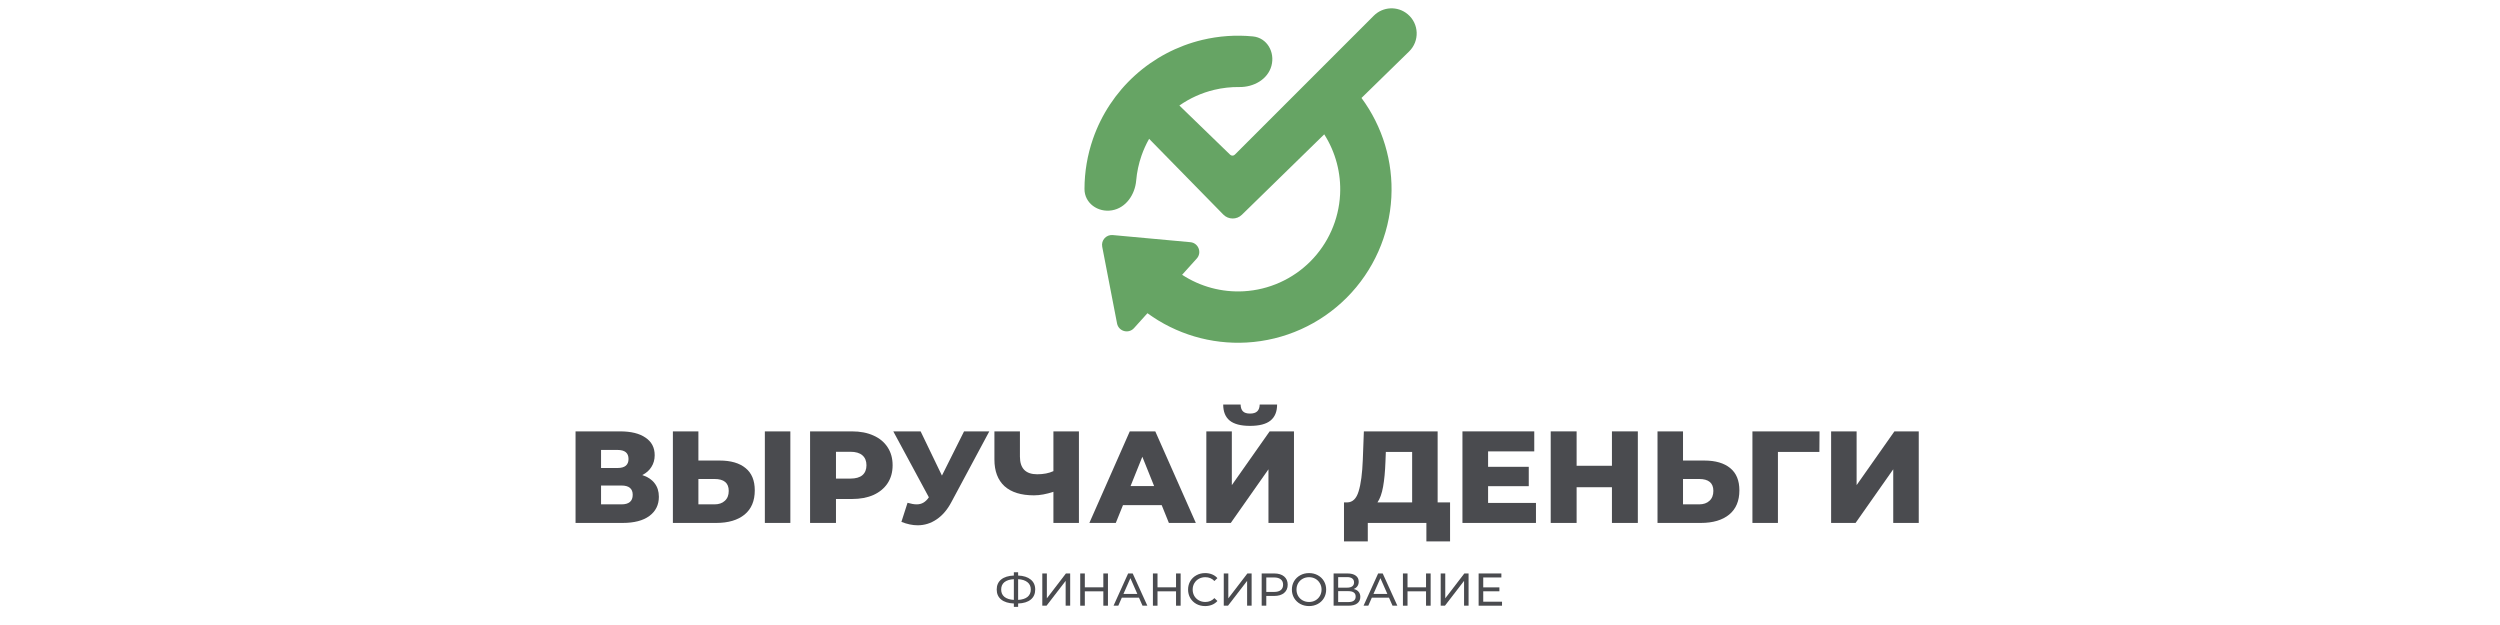 <svg width="200" height="50" viewBox="0 0 200 50" fill="none" xmlns="http://www.w3.org/2000/svg">
<path fill-rule="evenodd" clip-rule="evenodd" d="M112.729 4.116L108.919 7.837C110.61 10.123 111.458 12.931 111.308 15.782C111.15 18.805 109.88 21.662 107.744 23.807C105.608 25.951 102.755 27.232 99.733 27.402C96.89 27.562 94.086 26.73 91.796 25.057L90.719 26.251C90.284 26.732 89.487 26.51 89.363 25.873L88.177 19.737C88.077 19.223 88.499 18.757 89.02 18.805L95.229 19.375C95.873 19.434 96.174 20.204 95.74 20.684L94.569 21.983C96.025 22.934 97.752 23.4 99.502 23.302C101.514 23.188 103.413 22.336 104.835 20.909C106.257 19.481 107.101 17.579 107.207 15.567C107.296 13.86 106.849 12.176 105.939 10.747L99.35 17.182C98.935 17.587 98.271 17.579 97.866 17.166L91.929 11.106C91.686 11.534 91.482 11.986 91.319 12.454C91.095 13.099 90.953 13.767 90.895 14.441C90.799 15.571 90.071 16.64 88.953 16.827C87.834 17.014 86.757 16.256 86.759 15.121C86.761 13.759 86.989 12.402 87.439 11.106C88.115 9.161 89.269 7.417 90.795 6.035C92.321 4.653 94.17 3.676 96.172 3.195C97.506 2.875 98.879 2.781 100.235 2.913C101.364 3.024 102.012 4.17 101.716 5.264C101.42 6.359 100.285 6.978 99.151 6.963C98.474 6.954 97.796 7.029 97.132 7.188C96.131 7.429 95.188 7.855 94.35 8.442L98.411 12.376C98.516 12.478 98.682 12.476 98.785 12.373L109.903 1.256C110.639 0.52 111.814 0.467 112.613 1.134C113.527 1.897 113.582 3.284 112.729 4.116Z" fill="#66A464"/>
<path d="M51.381 38.005C51.813 38.144 52.141 38.361 52.364 38.654C52.595 38.947 52.71 39.309 52.71 39.742C52.71 40.391 52.455 40.903 51.946 41.28C51.444 41.65 50.728 41.835 49.801 41.835H46.044V34.51H49.602C50.481 34.51 51.161 34.677 51.642 35.012C52.131 35.34 52.375 35.807 52.375 36.414C52.375 36.77 52.288 37.084 52.113 37.356C51.946 37.628 51.702 37.844 51.381 38.005ZM48.084 37.44H49.403C49.989 37.44 50.282 37.199 50.282 36.718C50.282 36.236 49.989 35.995 49.403 35.995H48.084V37.44ZM49.717 40.349C50.317 40.349 50.617 40.094 50.617 39.585C50.617 39.09 50.317 38.842 49.717 38.842H48.084V40.349H49.717Z" fill="#4A4B4F"/>
<path d="M57.567 36.843C58.467 36.843 59.161 37.045 59.649 37.45C60.138 37.848 60.382 38.441 60.382 39.229C60.382 40.073 60.11 40.718 59.566 41.165C59.021 41.611 58.264 41.835 57.295 41.835H53.831V34.51H55.872V36.843H57.567ZM57.159 40.349C57.508 40.349 57.783 40.255 57.985 40.066C58.195 39.878 58.299 39.613 58.299 39.271C58.299 38.636 57.919 38.319 57.159 38.319H55.872V40.349H57.159ZM61.188 34.51H63.228V41.835H61.188V34.51Z" fill="#4A4B4F"/>
<path d="M68.155 34.51C68.818 34.51 69.393 34.621 69.882 34.844C70.37 35.061 70.747 35.375 71.012 35.786C71.277 36.191 71.409 36.669 71.409 37.22C71.409 37.771 71.277 38.249 71.012 38.654C70.747 39.058 70.37 39.372 69.882 39.595C69.393 39.812 68.818 39.92 68.155 39.92H66.878V41.835H64.806V34.51H68.155ZM68.029 38.287C68.455 38.287 68.776 38.197 68.992 38.015C69.209 37.827 69.317 37.562 69.317 37.22C69.317 36.878 69.209 36.613 68.992 36.425C68.776 36.236 68.455 36.142 68.029 36.142H66.878V38.287H68.029Z" fill="#4A4B4F"/>
<path d="M79.144 34.51L76.109 40.171C75.788 40.778 75.394 41.238 74.926 41.552C74.466 41.866 73.96 42.023 73.409 42.023C73.004 42.023 72.572 41.932 72.112 41.751L72.603 40.223C72.889 40.307 73.133 40.349 73.336 40.349C73.538 40.349 73.716 40.303 73.87 40.213C74.03 40.122 74.176 39.979 74.309 39.784L71.463 34.51H73.65L75.355 38.047L77.124 34.51H79.144Z" fill="#4A4B4F"/>
<path d="M86.314 34.51V41.835H84.273V39.344C83.708 39.532 83.188 39.627 82.714 39.627C81.688 39.627 80.903 39.383 80.359 38.894C79.822 38.399 79.553 37.687 79.553 36.759V34.51H81.594V36.529C81.594 37.471 82.054 37.942 82.975 37.942C83.478 37.942 83.91 37.858 84.273 37.691V34.51H86.314Z" fill="#4A4B4F"/>
<path d="M92.936 40.411H89.838L89.263 41.835H87.149L90.382 34.51H92.423L95.667 41.835H93.511L92.936 40.411ZM92.329 38.884L91.387 36.54L90.445 38.884H92.329Z" fill="#4A4B4F"/>
<path d="M96.507 34.51H98.547V38.81L101.571 34.51H103.518V41.835H101.477V37.544L98.463 41.835H96.507V34.51ZM100.002 34.07C99.262 34.07 98.718 33.927 98.369 33.641C98.027 33.355 97.856 32.929 97.856 32.364H99.248C99.255 32.608 99.318 32.79 99.436 32.908C99.555 33.027 99.743 33.086 100.002 33.086C100.26 33.086 100.452 33.027 100.577 32.908C100.703 32.79 100.769 32.608 100.776 32.364H102.168C102.168 32.929 101.993 33.355 101.645 33.641C101.296 33.927 100.748 34.07 100.002 34.07Z" fill="#4A4B4F"/>
<path d="M116.005 40.192V43.31H114.111V41.835H109.423V43.31H107.519V40.192H107.78C108.213 40.185 108.516 39.888 108.691 39.302C108.872 38.716 108.984 37.872 109.025 36.77L109.109 34.51H115.011V40.192H116.005ZM110.836 36.948C110.808 37.729 110.745 38.392 110.647 38.936C110.55 39.48 110.4 39.899 110.197 40.192H112.971V36.153H110.867L110.836 36.948Z" fill="#4A4B4F"/>
<path d="M122.877 40.234V41.835H116.996V34.51H122.741V36.111H119.047V37.345H122.301V38.894H119.047V40.234H122.877Z" fill="#4A4B4F"/>
<path d="M131.027 34.51V41.835H128.955V38.978H126.129V41.835H124.057V34.51H126.129V37.262H128.955V34.51H131.027Z" fill="#4A4B4F"/>
<path d="M136.337 36.843C137.237 36.843 137.931 37.045 138.419 37.45C138.907 37.848 139.151 38.441 139.151 39.229C139.151 40.073 138.879 40.718 138.335 41.165C137.791 41.611 137.034 41.835 136.064 41.835H132.601V34.51H134.641V36.843H136.337ZM135.928 40.349C136.277 40.349 136.553 40.255 136.755 40.066C136.964 39.878 137.069 39.613 137.069 39.271C137.069 38.636 136.689 38.319 135.928 38.319H134.641V40.349H135.928Z" fill="#4A4B4F"/>
<path d="M145.551 36.153H142.234V41.835H140.194V34.51H145.562L145.551 36.153Z" fill="#4A4B4F"/>
<path d="M146.489 34.51H148.529V38.81L151.553 34.51H153.5V41.835H151.459V37.544L148.446 41.835H146.489V34.51Z" fill="#4A4B4F"/>
<path d="M82.817 47.163C82.817 47.504 82.698 47.772 82.46 47.966C82.222 48.16 81.885 48.265 81.45 48.279V48.552H81.108V48.279C80.673 48.262 80.335 48.157 80.094 47.962C79.856 47.768 79.737 47.502 79.737 47.163C79.737 46.821 79.856 46.554 80.094 46.359C80.335 46.165 80.673 46.06 81.108 46.043V45.781H81.45V46.043C81.883 46.06 82.218 46.167 82.456 46.363C82.697 46.557 82.817 46.824 82.817 47.163ZM81.45 47.992C81.779 47.972 82.03 47.892 82.202 47.752C82.376 47.61 82.464 47.412 82.464 47.159C82.464 46.911 82.375 46.717 82.198 46.577C82.024 46.434 81.775 46.353 81.45 46.334V47.992ZM80.094 47.163C80.094 47.413 80.181 47.61 80.356 47.752C80.533 47.892 80.783 47.972 81.108 47.992V46.334C80.778 46.353 80.527 46.433 80.352 46.573C80.18 46.713 80.094 46.91 80.094 47.163Z" fill="#4A4B4F"/>
<path d="M83.384 45.877H83.749V47.867L85.274 45.877H85.614V48.456H85.252V46.47L83.723 48.456H83.384V45.877Z" fill="#4A4B4F"/>
<path d="M88.636 45.877V48.456H88.267V47.306H86.786V48.456H86.418V45.877H86.786V46.986H88.267V45.877H88.636Z" fill="#4A4B4F"/>
<path d="M91.117 47.811H89.746L89.463 48.456H89.083L90.251 45.877H90.616L91.788 48.456H91.401L91.117 47.811ZM90.988 47.517L90.432 46.253L89.875 47.517H90.988Z" fill="#4A4B4F"/>
<path d="M94.451 45.877V48.456H94.083V47.306H92.601V48.456H92.233V45.877H92.601V46.986H94.083V45.877H94.451Z" fill="#4A4B4F"/>
<path d="M96.409 48.486C96.151 48.486 95.918 48.429 95.709 48.316C95.503 48.201 95.341 48.044 95.222 47.844C95.105 47.643 95.046 47.417 95.046 47.166C95.046 46.916 95.105 46.691 95.222 46.492C95.341 46.291 95.504 46.133 95.713 46.02C95.921 45.905 96.155 45.847 96.413 45.847C96.614 45.847 96.798 45.882 96.966 45.95C97.132 46.017 97.275 46.116 97.393 46.249L97.153 46.481C96.959 46.277 96.717 46.175 96.427 46.175C96.236 46.175 96.063 46.218 95.908 46.304C95.753 46.39 95.632 46.509 95.543 46.662C95.457 46.812 95.414 46.98 95.414 47.166C95.414 47.353 95.457 47.523 95.543 47.675C95.632 47.825 95.753 47.943 95.908 48.029C96.063 48.115 96.236 48.158 96.427 48.158C96.715 48.158 96.957 48.055 97.153 47.848L97.393 48.08C97.275 48.213 97.131 48.314 96.962 48.383C96.795 48.451 96.611 48.486 96.409 48.486Z" fill="#4A4B4F"/>
<path d="M97.901 45.877H98.265V47.867L99.791 45.877H100.13V48.456H99.769V46.47L98.24 48.456H97.901V45.877Z" fill="#4A4B4F"/>
<path d="M101.94 45.877C102.274 45.877 102.537 45.957 102.729 46.116C102.92 46.276 103.016 46.496 103.016 46.776C103.016 47.056 102.92 47.276 102.729 47.435C102.537 47.595 102.274 47.675 101.94 47.675H101.303V48.456H100.934V45.877H101.94ZM101.929 47.354C102.163 47.354 102.341 47.305 102.463 47.207C102.586 47.106 102.648 46.963 102.648 46.776C102.648 46.589 102.586 46.447 102.463 46.349C102.341 46.248 102.163 46.197 101.929 46.197H101.303V47.354H101.929Z" fill="#4A4B4F"/>
<path d="M104.726 48.486C104.465 48.486 104.23 48.429 104.022 48.316C103.813 48.201 103.648 48.042 103.528 47.841C103.41 47.639 103.351 47.415 103.351 47.166C103.351 46.918 103.41 46.694 103.528 46.492C103.648 46.291 103.813 46.133 104.022 46.02C104.23 45.905 104.465 45.847 104.726 45.847C104.983 45.847 105.217 45.905 105.426 46.02C105.634 46.133 105.798 46.291 105.916 46.492C106.034 46.691 106.093 46.916 106.093 47.166C106.093 47.417 106.034 47.643 105.916 47.844C105.798 48.044 105.634 48.201 105.426 48.316C105.217 48.429 104.983 48.486 104.726 48.486ZM104.726 48.158C104.915 48.158 105.084 48.115 105.234 48.029C105.386 47.943 105.505 47.825 105.591 47.675C105.68 47.523 105.724 47.353 105.724 47.166C105.724 46.98 105.68 46.812 105.591 46.662C105.505 46.509 105.386 46.39 105.234 46.304C105.084 46.218 104.915 46.175 104.726 46.175C104.536 46.175 104.364 46.218 104.21 46.304C104.057 46.39 103.937 46.509 103.848 46.662C103.763 46.812 103.72 46.98 103.72 47.166C103.72 47.353 103.763 47.523 103.848 47.675C103.937 47.825 104.057 47.943 104.21 48.029C104.364 48.115 104.536 48.158 104.726 48.158Z" fill="#4A4B4F"/>
<path d="M108.295 47.119C108.469 47.16 108.601 47.235 108.689 47.343C108.78 47.449 108.826 47.585 108.826 47.752C108.826 47.976 108.743 48.149 108.579 48.272C108.417 48.395 108.179 48.456 107.867 48.456H106.688V45.877H107.797C108.08 45.877 108.3 45.934 108.457 46.05C108.617 46.163 108.697 46.326 108.697 46.54C108.697 46.68 108.661 46.799 108.59 46.898C108.521 46.996 108.423 47.069 108.295 47.119ZM107.053 47.012H107.772C107.951 47.012 108.087 46.976 108.181 46.905C108.276 46.834 108.324 46.729 108.324 46.592C108.324 46.454 108.276 46.35 108.181 46.278C108.085 46.205 107.949 46.168 107.772 46.168H107.053V47.012ZM107.86 48.165C108.256 48.165 108.453 48.018 108.453 47.723C108.453 47.575 108.403 47.467 108.302 47.399C108.204 47.327 108.057 47.292 107.86 47.292H107.053V48.165H107.86Z" fill="#4A4B4F"/>
<path d="M111.118 47.811H109.747L109.463 48.456H109.084L110.252 45.877H110.617L111.788 48.456H111.402L111.118 47.811ZM110.989 47.517L110.432 46.253L109.876 47.517H110.989Z" fill="#4A4B4F"/>
<path d="M114.452 45.877V48.456H114.083V47.306H112.602V48.456H112.234V45.877H112.602V46.986H114.083V45.877H114.452Z" fill="#4A4B4F"/>
<path d="M115.256 45.877H115.621V47.867L117.147 45.877H117.486V48.456H117.125V46.47L115.595 48.456H115.256V45.877Z" fill="#4A4B4F"/>
<path d="M120.162 48.136V48.456H118.29V45.877H120.11V46.197H118.659V46.99H119.952V47.303H118.659V48.136H120.162Z" fill="#4A4B4F"/>
</svg>
